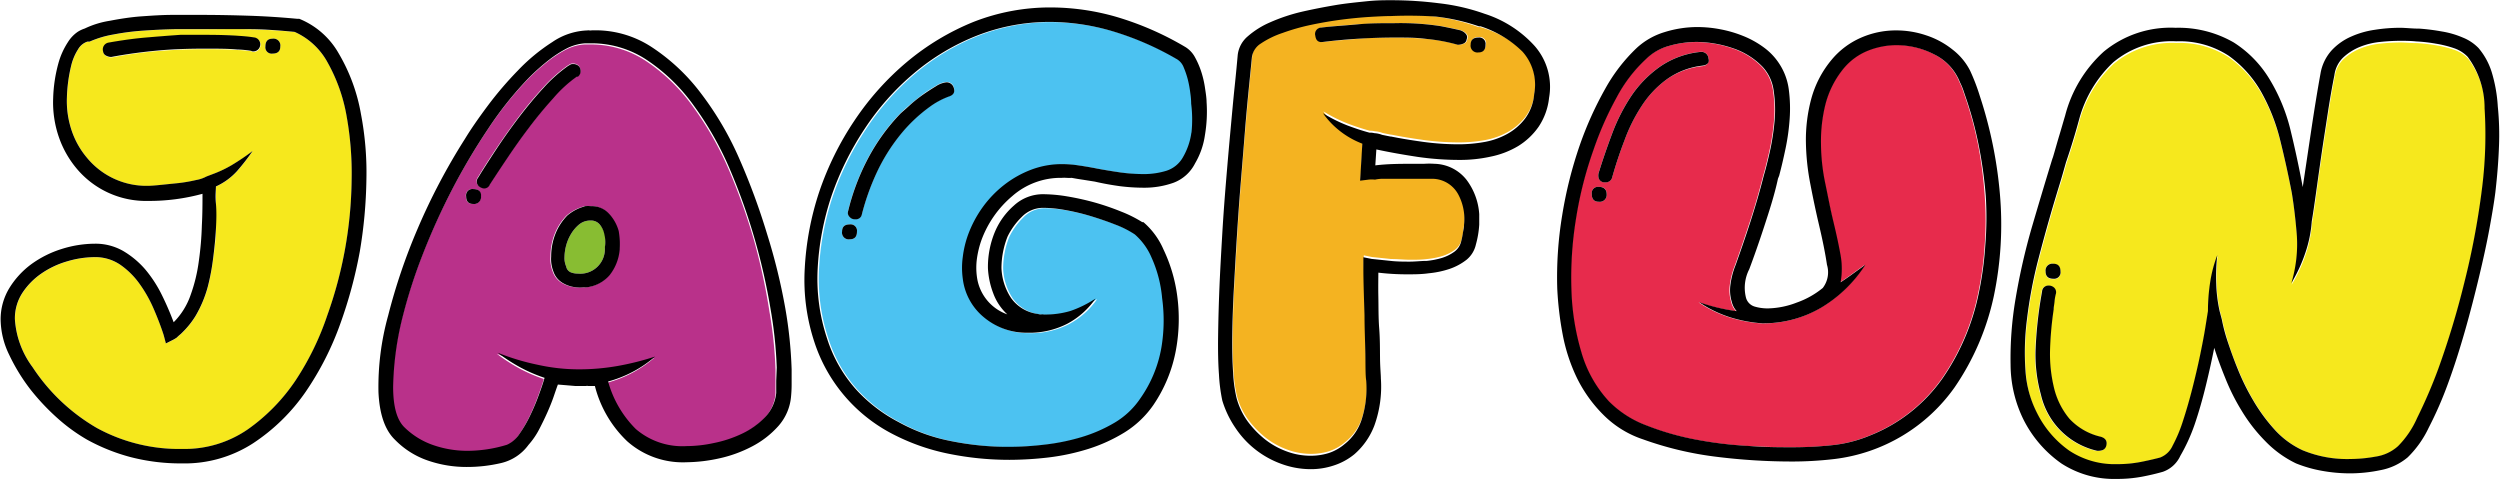<svg id="Calque_1" data-name="Calque 1" xmlns="http://www.w3.org/2000/svg" viewBox="0 0 238.4 45.66"><defs><style>.cls-1{fill:#b9318a;}.cls-2{fill:#4cc2f1;}.cls-3{fill:#f6e81d;}.cls-4{fill:#f4b321;}.cls-5{fill:#88bd32;}.cls-6{fill:#e72b4c;}</style></defs><title>jagfun-logo</title><path class="cls-1" d="M216,125.4a57.53,57.53,0,0,0-2.42-6.8,30.63,30.63,0,0,0-3.41-6,17.38,17.38,0,0,0-4.4-4.3,9.51,9.51,0,0,0-5.4-1.64h-.26s-.13,0-.27,0a4.13,4.13,0,0,0-.76.11,4.55,4.55,0,0,0-1.16.45,11.14,11.14,0,0,0-1.53,1,20.34,20.34,0,0,0-1.93,1.71,33.9,33.9,0,0,0-3.92,4.91,60.39,60.39,0,0,0-3.46,5.85,64.25,64.25,0,0,0-2.79,6.19,49.09,49.09,0,0,0-1.9,5.93,29.18,29.18,0,0,0-.89,6.62c0,1.88.36,3.17,1.1,3.87a7.3,7.3,0,0,0,2.77,1.69,9.93,9.93,0,0,0,3.19.53,12.9,12.9,0,0,0,3.8-.58,2.79,2.79,0,0,0,1.16-1,11.84,11.84,0,0,0,1.05-1.8,20.22,20.22,0,0,0,.84-2c.25-.67.42-1.19.53-1.58a14.62,14.62,0,0,1-2.32-1,16.9,16.9,0,0,1-2.16-1.4,22.28,22.28,0,0,0,3.85,1.16,18.11,18.11,0,0,0,3.95.43,21.05,21.05,0,0,0,3.64-.32,26,26,0,0,0,3.58-.9,11.4,11.4,0,0,1-4.48,2.38,10.24,10.24,0,0,0,2.64,4.53,6.81,6.81,0,0,0,4.85,1.63,12.57,12.57,0,0,0,2.58-.29,11.48,11.48,0,0,0,2.69-.89,7.57,7.57,0,0,0,2.19-1.56,3.9,3.9,0,0,0,1.08-2.32c0-.38,0-.77,0-1.16v-1.21a39.91,39.91,0,0,0-.58-5.53A59.18,59.18,0,0,0,216,125.4Zm-26.81-3.53c-.46,0-.68-.25-.68-.74a.6.6,0,0,1,.68-.68c.49,0,.74.23.74.68A.66.66,0,0,1,189.21,121.87Zm5.38-7.41c-.74,1-1.42,1.93-2.06,2.88s-1.24,1.86-1.74,2.63a.57.57,0,0,1-.58.37.76.76,0,0,1-.31-.1.61.61,0,0,1-.21-.95c.49-.81,1.07-1.72,1.74-2.72s1.38-2,2.13-3,1.54-1.94,2.35-2.82a13.84,13.84,0,0,1,2.37-2.11l.11-.06a.5.5,0,0,1,.36-.1.71.71,0,0,1,.58.26.74.74,0,0,1,.11.53.66.66,0,0,1-.26.42l-.11,0a12.22,12.22,0,0,0-2.24,2C196.07,112.59,195.33,113.5,194.59,114.46Zm8.54,11.68a4.56,4.56,0,0,1-.95,2.5,3.42,3.42,0,0,1-2.32,1.19,2.05,2.05,0,0,0-.37,0,2.06,2.06,0,0,1-.37,0,3.1,3.1,0,0,1-1.42-.42,2,2,0,0,1-.9-1.11,3.25,3.25,0,0,1-.21-1.42,5.86,5.86,0,0,1,.53-2.45,5.32,5.32,0,0,1,1-1.45,4.26,4.26,0,0,1,1.53-.84l.16-.06a2.9,2.9,0,0,1,.58,0,2.19,2.19,0,0,1,1.69.69,4,4,0,0,1,.9,1.68A7.62,7.62,0,0,1,203.13,126.14Z" transform="translate(-144.08 -102.42)"/><path class="cls-2" d="M257.72,111.33a10.9,10.9,0,0,0-.23-1.27,8.31,8.31,0,0,0-.4-1.19,1.55,1.55,0,0,0-.61-.76,28.19,28.19,0,0,0-6.24-2.71,21.32,21.32,0,0,0-5.88-.87,19,19,0,0,0-7,1.31,21.6,21.6,0,0,0-6,3.59,24.63,24.63,0,0,0-4.7,5.3,28.23,28.23,0,0,0-3.16,6.4,25.91,25.91,0,0,0-1.32,7,18,18,0,0,0,.9,6.59,13.36,13.36,0,0,0,2.71,4.8,14.62,14.62,0,0,0,4.09,3.16,17,17,0,0,0,5,1.82,27.23,27.23,0,0,0,5.53.55,29.63,29.63,0,0,0,3.4-.21,20.21,20.21,0,0,0,3.51-.71,14.15,14.15,0,0,0,3.19-1.39,7.66,7.66,0,0,0,2.45-2.32,12,12,0,0,0,2-4.83,15.64,15.64,0,0,0,.07-4.72,11.92,11.92,0,0,0-1-3.85,6.06,6.06,0,0,0-1.58-2.21,9.27,9.27,0,0,0-1.82-.92c-.76-.3-1.55-.57-2.37-.82a21.3,21.3,0,0,0-2.43-.58,12.08,12.08,0,0,0-2.08-.21,2.83,2.83,0,0,0-2.08.87,6.77,6.77,0,0,0-1.35,1.87,8.19,8.19,0,0,0-.58,3,5.54,5.54,0,0,0,.93,2.88,3.72,3.72,0,0,0,2.55,1.5,1.1,1.1,0,0,0,.29.05.6.6,0,0,1,.24,0,8.36,8.36,0,0,0,2.58-.34,10.65,10.65,0,0,0,2.38-1.18,7.64,7.64,0,0,1-2.67,2.39,7.9,7.9,0,0,1-3.82.87,6.32,6.32,0,0,1-4.09-1.42,5.63,5.63,0,0,1-2.08-3.74,7.47,7.47,0,0,1,0-2.06,9.64,9.64,0,0,1,.5-2.11,11,11,0,0,1,1.39-2.63,10.44,10.44,0,0,1,2.06-2.14,9.94,9.94,0,0,1,2.58-1.45,8.27,8.27,0,0,1,2.93-.53,10.8,10.8,0,0,1,1.69.14c.56.08,1.12.18,1.68.29.74.14,1.49.26,2.24.37a16.8,16.8,0,0,0,2.19.15,7.29,7.29,0,0,0,2.14-.31,2.78,2.78,0,0,0,1.61-1.32,6.35,6.35,0,0,0,.79-2.32,12,12,0,0,0,.1-2.74A7.14,7.14,0,0,0,257.72,111.33Zm-32.61,13.91a.64.64,0,0,1-.73-.73c0-.46.24-.69.73-.69a.61.61,0,0,1,.69.69C225.8,125,225.57,125.24,225.11,125.24Zm9.44-13.65a7.45,7.45,0,0,0-1.84,1,14.69,14.69,0,0,0-2.75,2.61,17.46,17.46,0,0,0-2.26,3.61,22.94,22.94,0,0,0-1.43,4,.57.57,0,0,1-.63.48.64.64,0,0,1-.53-.21.54.54,0,0,1-.15-.58,21.57,21.57,0,0,1,1.89-5,18.82,18.82,0,0,1,3.11-4.3c.18-.17.46-.43.85-.76s.8-.66,1.24-1,.87-.59,1.29-.84a2.25,2.25,0,0,1,1-.37.71.71,0,0,1,.69.48Q235.24,111.38,234.55,111.59Z" transform="translate(-144.08 -102.42)"/><path class="cls-3" d="M175.32,108.37a6.66,6.66,0,0,0-3.14-2.9c-1.47-.14-2.94-.22-4.4-.26s-2.92,0-4.4,0l-2.61,0c-1,0-2,.07-3,.14a23.16,23.16,0,0,0-2.87.37,9.6,9.6,0,0,0-2.27.68l-.21,0a1.61,1.61,0,0,0-.89.74,5.08,5.08,0,0,0-.66,1.58,14.62,14.62,0,0,0-.4,3,8.83,8.83,0,0,0,.48,3.24,7.92,7.92,0,0,0,1.42,2.5,7.33,7.33,0,0,0,5.8,2.69c.21,0,.6,0,1.16-.08l1.77-.18a14.61,14.61,0,0,0,1.68-.29,3.29,3.29,0,0,0,1-.34l.84-.32a11.21,11.21,0,0,0,1.56-.76,22.4,22.4,0,0,0,2-1.35,20.84,20.84,0,0,1-1.5,1.93,6.13,6.13,0,0,1-2,1.45c0,.35,0,.89,0,1.63s0,1.56,0,2.45-.14,1.83-.27,2.8a21,21,0,0,1-.5,2.66,11.21,11.21,0,0,1-1.18,2.82,8.17,8.17,0,0,1-1.24,1.55,2.8,2.8,0,0,1-.32.29l-.26.24-.27.16-.73.37-.21-.79c-.25-.78-.56-1.59-.93-2.45a12.74,12.74,0,0,0-1.34-2.4,7.56,7.56,0,0,0-1.85-1.85,4.22,4.22,0,0,0-2.47-.74,9.3,9.3,0,0,0-2.61.4,8.43,8.43,0,0,0-2.46,1.16,6.74,6.74,0,0,0-1.81,1.84,4.45,4.45,0,0,0-.72,2.51,8.57,8.57,0,0,0,1.69,4.59,18.31,18.31,0,0,0,6.12,5.79,16.33,16.33,0,0,0,8.17,2,10.59,10.59,0,0,0,6.25-1.88,17.87,17.87,0,0,0,4.56-4.69,26.48,26.48,0,0,0,3-6.17,39.45,39.45,0,0,0,2.32-12.89,30.56,30.56,0,0,0-.47-6.11A16.05,16.05,0,0,0,175.32,108.37Zm-6.41-1.52a.65.65,0,0,1-.68.52.25.25,0,0,1-.16-.05,9.42,9.42,0,0,0-1.37-.13c-.81-.06-1.84-.08-3.11-.08-1.51,0-3,.06-4.45.18s-2.93.33-4.41.61a1,1,0,0,1-.47-.11.51.51,0,0,1-.32-.42.66.66,0,0,1,.53-.84c1.19-.21,2.37-.37,3.53-.48s2.27-.19,3.32-.26h.11q.57,0,1.08,0l1,0c1.38,0,2.51,0,3.41.1a15,15,0,0,1,1.5.16A.66.66,0,0,1,168.91,106.85Zm1.16.68a.6.6,0,0,1-.68-.68c0-.5.23-.74.68-.74a.65.65,0,0,1,.74.74C170.81,107.3,170.57,107.53,170.07,107.53Z" transform="translate(-144.08 -102.42)"/><path class="cls-4" d="M285.22,105l-.16,0A19.41,19.41,0,0,0,281,104a39.92,39.92,0,0,0-4.22-.23c-.49,0-1.16,0-2,.08s-1.74.14-2.71.26-1.94.29-2.93.5a20.3,20.3,0,0,0-2.71.77,8.59,8.59,0,0,0-2.06,1,1.84,1.84,0,0,0-.87,1.32c-.07.74-.17,1.71-.29,2.93s-.24,2.57-.37,4.08-.25,3.11-.39,4.8-.27,3.39-.37,5.11-.2,3.34-.29,5-.14,3.12-.16,4.51,0,2.61.08,3.66a13.12,13.12,0,0,0,.32,2.37,6.85,6.85,0,0,0,1,2.17,9.24,9.24,0,0,0,1.66,1.76,7.45,7.45,0,0,0,2.11,1.19,6.49,6.49,0,0,0,2.32.42,5.78,5.78,0,0,0,1.72-.26,4.5,4.5,0,0,0,1.5-.85,4.87,4.87,0,0,0,1.61-2.29,9.68,9.68,0,0,0,.45-3.77c0-.49-.07-1.34-.08-2.53s0-2.41-.08-3.64c0-1.47-.07-3.06-.11-4.74v-.85l.79.16,1.82.19c.62,0,1.22.07,1.82.07s1.06,0,1.61-.07a7.65,7.65,0,0,0,1.47-.29,4.07,4.07,0,0,0,1.16-.58,1.69,1.69,0,0,0,.66-1,6.92,6.92,0,0,0,.16-.79c0-.25.07-.51.11-.79a4.94,4.94,0,0,0-.53-2.85,2.83,2.83,0,0,0-2.43-1.53c-.31,0-.63,0-.94,0h-2.06c-.35,0-.69,0-1,0s-.61,0-.87,0a3.49,3.49,0,0,0-.66.08,2.87,2.87,0,0,0-.63,0l-.79.1.21-3.53a8.18,8.18,0,0,1-2.24-1.29,8.07,8.07,0,0,1-1.51-1.61,14.33,14.33,0,0,0,2.32,1.16c.74.28,1.44.51,2.11.69l.16,0a1.81,1.81,0,0,1,.32.05,2.36,2.36,0,0,1,.73.16l.79.16h.06c.84.17,1.84.34,3,.5a25,25,0,0,0,3.43.24,14,14,0,0,0,2.42-.21,7,7,0,0,0,2.22-.77,5.48,5.48,0,0,0,1.71-1.47,4.52,4.52,0,0,0,.87-2.35,4.73,4.73,0,0,0-1.18-4A10.15,10.15,0,0,0,285.22,105ZM284,106.16a.49.49,0,0,1-.32.42,1.39,1.39,0,0,1-.52.11,17.26,17.26,0,0,0-3-.56c-1-.08-2-.13-3-.13s-2.31,0-3.46.11-2.27.17-3.4.31c-.42.07-.67-.12-.73-.58a.61.61,0,0,1,.57-.79c1.16-.14,2.32-.24,3.48-.31s2.32-.11,3.48-.11a25.18,25.18,0,0,1,4.46.29c1,.19,1.59.33,1.87.4l.11.05a1,1,0,0,1,.42.32A.46.46,0,0,1,284,106.16Zm1.11,1.21a.65.65,0,0,1-.74-.74c0-.45.25-.68.74-.68a.6.6,0,0,1,.68.68C285.74,107.13,285.51,107.37,285.06,107.37Z" transform="translate(-144.08 -102.42)"/><path class="cls-5" d="M201.29,123.85a1.08,1.08,0,0,0-.9-.4,1.68,1.68,0,0,0-1.08.37,3.53,3.53,0,0,0-.77.9,4.24,4.24,0,0,0-.47,1.1,4.55,4.55,0,0,0-.16,1.11,2,2,0,0,0,.16.9.74.74,0,0,0,.42.55,1.73,1.73,0,0,0,.69.13,2.35,2.35,0,0,0,2.58-2.47,3,3,0,0,0,0-1.27A2.1,2.1,0,0,0,201.29,123.85Z" transform="translate(-144.08 -102.42)"/><path class="cls-6" d="M332.74,116.39a35.13,35.13,0,0,0-1.13-4.33l-.32-.94a6.05,6.05,0,0,0-.37-.9,5,5,0,0,0-2.47-2.66,7.84,7.84,0,0,0-3.54-.87,7.34,7.34,0,0,0-2.82.55A5.81,5.81,0,0,0,319.8,109a8.88,8.88,0,0,0-1.71,3.4,14.63,14.63,0,0,0-.42,3.75,19,19,0,0,0,.42,3.82c.26,1.26.52,2.46.76,3.58s.51,2.24.69,3.22a7.29,7.29,0,0,1,0,2.58c.42-.28.83-.56,1.21-.84l1.16-.84a12.84,12.84,0,0,1-4.19,4.08,10.83,10.83,0,0,1-5.67,1.51,13.34,13.34,0,0,1-3-.56,11.6,11.6,0,0,1-3-1.45c.63.21,1.24.39,1.84.53a16.94,16.94,0,0,0,1.74.32,2,2,0,0,1-.47-.9,3.73,3.73,0,0,1-.14-1.5,7.61,7.61,0,0,1,.51-2c.42-1.16.87-2.49,1.37-4s.93-3,1.31-4.51c.18-.6.37-1.36.58-2.29a22.22,22.22,0,0,0,.45-2.9,12.14,12.14,0,0,0-.08-2.9,4.13,4.13,0,0,0-1.05-2.29,7,7,0,0,0-2.9-1.8,10.86,10.86,0,0,0-3.37-.58,9.57,9.57,0,0,0-2.64.37,5,5,0,0,0-2.22,1.27,13.69,13.69,0,0,0-2.79,3.64,31.42,31.42,0,0,0-2.21,5,36.53,36.53,0,0,0-1.66,6.51,34.89,34.89,0,0,0-.45,6.73,23.16,23.16,0,0,0,.95,6.06,11.58,11.58,0,0,0,2.63,4.69,9.86,9.86,0,0,0,3.56,2.29,25.83,25.83,0,0,0,4.69,1.35,37.1,37.1,0,0,0,5,.61c1.63.08,3.05.13,4.24.13a35.93,35.93,0,0,0,3.72-.19,12.78,12.78,0,0,0,3.66-.92,15.38,15.38,0,0,0,6.94-5.46,21.92,21.92,0,0,0,3.45-8.09,32.18,32.18,0,0,0,.63-4.64,32.61,32.61,0,0,0,0-4.74A41.12,41.12,0,0,0,332.74,116.39Zm-36.19,5.27c-.46,0-.68-.25-.68-.74a.6.6,0,0,1,.68-.68c.49,0,.74.23.74.68A.66.66,0,0,1,296.55,121.66ZM303,110a9.61,9.61,0,0,0-2.4,2.56,15.79,15.79,0,0,0-1.61,3.24c-.46,1.19-.84,2.35-1.16,3.48a.63.63,0,0,1-.63.52.22.22,0,0,1-.11,0,.19.19,0,0,0-.1,0q-.58-.15-.48-.84c.39-1.27.83-2.55,1.32-3.85a17.59,17.59,0,0,1,1.84-3.59,10.81,10.81,0,0,1,2.72-2.76,8.24,8.24,0,0,1,3.87-1.4.67.67,0,0,1,.74.63c.07.42-.12.67-.58.74A7.27,7.27,0,0,0,303,110Z" transform="translate(-144.08 -102.42)"/><path class="cls-3" d="M379.43,108a3.22,3.22,0,0,0-1.29-.82,10.41,10.41,0,0,0-1.77-.44,15.19,15.19,0,0,0-1.85-.21c-.59,0-1.1-.06-1.52-.06a19.22,19.22,0,0,0-1.93.11,7,7,0,0,0-1.92.47,5.25,5.25,0,0,0-1.58,1,2.83,2.83,0,0,0-.85,1.69c-.21,1.06-.42,2.26-.63,3.61s-.41,2.68-.61,4-.37,2.53-.52,3.67-.29,2-.4,2.66a11.91,11.91,0,0,1-.63,3.06,14.48,14.48,0,0,1-1.32,2.84,12.82,12.82,0,0,0,.53-4.5c-.11-1.43-.27-2.79-.48-4.09q-.46-2.48-1.1-5a18.39,18.39,0,0,0-1.82-4.64,10.76,10.76,0,0,0-3.11-3.46,8.56,8.56,0,0,0-5-1.37,8.65,8.65,0,0,0-6,2,11.62,11.62,0,0,0-3.25,5.43c-.35,1.3-.77,2.68-1.26,4.12-.18.66-.37,1.34-.58,2s-.42,1.38-.63,2.08q-.79,2.68-1.51,5.48a43.33,43.33,0,0,0-1,5.41,24.76,24.76,0,0,0-.14,4.9,10.24,10.24,0,0,0,1.09,4,9.63,9.63,0,0,0,3.08,3.61A7.85,7.85,0,0,0,346,146.7a11.67,11.67,0,0,0,2.27-.21c.7-.14,1.31-.28,1.84-.42a2.14,2.14,0,0,0,1.19-1.13,13.8,13.8,0,0,0,1-2.4c.31-.95.61-2,.89-3.09s.53-2.17.74-3.19.38-1.9.5-2.66l.24-1.5a18,18,0,0,1,.21-2.74,12.46,12.46,0,0,1,.68-2.59,18,18,0,0,0-.1,2.74,14,14,0,0,0,.32,2.59l.21.79c.1.53.28,1.2.52,2s.57,1.74,1,2.74a21.72,21.72,0,0,0,1.48,3,16.41,16.41,0,0,0,2,2.74,8.29,8.29,0,0,0,2.69,2,11.07,11.07,0,0,0,4.59.84,13.79,13.79,0,0,0,2.4-.23,4.06,4.06,0,0,0,2.13-1,8.9,8.9,0,0,0,1.82-2.69,47.5,47.5,0,0,0,2-4.64,81.1,81.1,0,0,0,2.5-8.27,74.22,74.22,0,0,0,1.67-8.86,40.83,40.83,0,0,0,.29-7.64A8.18,8.18,0,0,0,379.43,108Zm-39.54,19.61c.45,0,.68.25.68.74a.61.61,0,0,1-.68.69c-.5,0-.74-.23-.74-.69A.65.65,0,0,1,339.89,127.56Zm5,17.35a.59.59,0,0,1-.32.39,1.38,1.38,0,0,1-.53.08,7.11,7.11,0,0,1-5.38-5.37,14.16,14.16,0,0,1-.5-4.41,39.32,39.32,0,0,1,.61-5.4.6.6,0,0,1,.63-.58.75.75,0,0,1,.48.16.6.6,0,0,1,.21.63,4,4,0,0,0-.13.77c0,.22-.05.46-.08.71a32.65,32.65,0,0,0-.35,4,13.62,13.62,0,0,0,.35,3.35,7.23,7.23,0,0,0,1.5,3.08,5.88,5.88,0,0,0,3,1.72Q345.11,144.28,344.9,144.91Z" transform="translate(-144.08 -102.42)"/><path d="M170.07,106.11c-.45,0-.68.24-.68.74a.6.6,0,0,0,.68.68c.5,0,.74-.23.74-.68A.65.65,0,0,0,170.07,106.11Z" transform="translate(-144.08 -102.42)"/><path d="M168.39,106a15,15,0,0,0-1.5-.16c-.9-.07-2-.1-3.41-.1l-1,0q-.51,0-1.08,0h-.11c-1,.07-2.16.16-3.32.26s-2.34.27-3.53.48a.66.66,0,0,0-.53.84.51.51,0,0,0,.32.42,1,1,0,0,0,.47.11c1.48-.28,3-.48,4.41-.61s2.94-.18,4.45-.18c1.27,0,2.3,0,3.11.08a9.42,9.42,0,0,1,1.37.13.25.25,0,0,0,.16.05.65.65,0,0,0,.68-.52A.66.66,0,0,0,168.39,106Z" transform="translate(-144.08 -102.42)"/><path d="M176.37,107.5a7.59,7.59,0,0,0-3.76-3.29l-.22,0c-1.51-.14-3-.24-4.56-.29s-3.06-.08-4.61-.08l-2.66,0c-1,0-2,.07-3,.14s-2.07.24-3,.42a8.62,8.62,0,0,0-2.4.74,2.9,2.9,0,0,0-.66.31,3.3,3.3,0,0,0-.95,1,7.15,7.15,0,0,0-.9,2,14.06,14.06,0,0,0-.5,3.33,10.12,10.12,0,0,0,.56,3.76,9.46,9.46,0,0,0,1.66,2.93,8.62,8.62,0,0,0,6.85,3.11,19.22,19.22,0,0,0,5.17-.68c0,.87,0,1.89-.06,3a30.34,30.34,0,0,1-.29,3.42,15.29,15.29,0,0,1-.79,3.25,6.82,6.82,0,0,1-1.61,2.58,28.24,28.24,0,0,0-1.13-2.61,12,12,0,0,0-1.58-2.43,8.42,8.42,0,0,0-2.11-1.76,5.3,5.3,0,0,0-2.71-.69,10.65,10.65,0,0,0-3.14.5,10,10,0,0,0-2.9,1.45,8.11,8.11,0,0,0-2.11,2.3,5.73,5.73,0,0,0-.82,3,7.85,7.85,0,0,0,.82,3.35,18.09,18.09,0,0,0,2,3.27,21.58,21.58,0,0,0,2.66,2.82,16.82,16.82,0,0,0,2.77,2A18.28,18.28,0,0,0,156.5,146a19,19,0,0,0,4.93.61,12,12,0,0,0,6.8-1.93,18.34,18.34,0,0,0,5-4.9,28.32,28.32,0,0,0,3.32-6.54,43.34,43.34,0,0,0,1.84-6.83,44.86,44.86,0,0,0,.63-6.85,29.7,29.7,0,0,0-.52-6.27A17.15,17.15,0,0,0,176.37,107.5Zm1.24,12.1a39.45,39.45,0,0,1-2.32,12.89,26.48,26.48,0,0,1-3,6.17,17.87,17.87,0,0,1-4.56,4.69,10.59,10.59,0,0,1-6.25,1.88,16.33,16.33,0,0,1-8.17-2,18.31,18.31,0,0,1-6.12-5.79,8.57,8.57,0,0,1-1.69-4.59,4.45,4.45,0,0,1,.72-2.51,6.74,6.74,0,0,1,1.81-1.84,8.43,8.43,0,0,1,2.46-1.16,9.3,9.3,0,0,1,2.61-.4,4.22,4.22,0,0,1,2.47.74,7.56,7.56,0,0,1,1.85,1.85,12.74,12.74,0,0,1,1.34,2.4c.37.86.68,1.67.93,2.45l.21.79.73-.37.27-.16.26-.24a2.8,2.8,0,0,0,.32-.29,8.17,8.17,0,0,0,1.24-1.55,11.21,11.21,0,0,0,1.18-2.82,21,21,0,0,0,.5-2.66c.13-1,.22-1.9.27-2.8s.07-1.71,0-2.45,0-1.28,0-1.63a6.13,6.13,0,0,0,2-1.45,20.84,20.84,0,0,0,1.5-1.93,22.4,22.4,0,0,1-2,1.35,11.21,11.21,0,0,1-1.56.76l-.84.32a3.29,3.29,0,0,1-1,.34,14.61,14.61,0,0,1-1.68.29l-1.77.18c-.56.06-.95.08-1.16.08a7.33,7.33,0,0,1-5.8-2.69,7.92,7.92,0,0,1-1.42-2.5,8.83,8.83,0,0,1-.48-3.24,14.62,14.62,0,0,1,.4-3,5.08,5.08,0,0,1,.66-1.58,1.61,1.61,0,0,1,.89-.74l.21,0a9.6,9.6,0,0,1,2.27-.68,23.16,23.16,0,0,1,2.87-.37c1-.07,2-.12,3-.14l2.61,0c1.48,0,2.94,0,4.4,0s2.93.12,4.4.26a6.66,6.66,0,0,1,3.14,2.9,16.05,16.05,0,0,1,1.82,5.12A30.56,30.56,0,0,1,177.61,119.6Z" transform="translate(-144.08 -102.42)"/><path d="M189.21,120.45a.6.6,0,0,0-.68.68c0,.49.22.74.68.74a.66.66,0,0,0,.74-.74C190,120.68,189.7,120.45,189.21,120.45Z" transform="translate(-144.08 -102.42)"/><path d="M217.23,124.74a63.39,63.39,0,0,0-2.63-7.14,30.06,30.06,0,0,0-3.67-6.27,18.74,18.74,0,0,0-4.72-4.43,9.74,9.74,0,0,0-5.77-1.58.35.35,0,0,1-.16,0,.28.28,0,0,0-.15,0,6.3,6.3,0,0,0-3.38,1.11,17.67,17.67,0,0,0-3.29,2.72,34,34,0,0,0-2.88,3.37c-.88,1.18-1.6,2.22-2.16,3.14a59.44,59.44,0,0,0-4.51,8.56,55.91,55.91,0,0,0-2.82,8.31,25.4,25.4,0,0,0-.92,7.27q.14,3.16,1.56,4.54a8,8,0,0,0,3.16,2,11.24,11.24,0,0,0,3.69.61,14.19,14.19,0,0,0,3.27-.37,4.5,4.5,0,0,0,2.63-1.74,7.27,7.27,0,0,0,1-1.45c.28-.54.55-1.09.79-1.63s.45-1.06.61-1.53.29-.85.4-1.14l.73.06.95.08,1,0a.36.36,0,0,1,.21,0l.64,0a11,11,0,0,0,3.08,5.27,8,8,0,0,0,5.67,2,15.07,15.07,0,0,0,3.11-.37,12.42,12.42,0,0,0,3.13-1.14,8.78,8.78,0,0,0,2.51-1.95,4.87,4.87,0,0,0,1.21-2.87,11.87,11.87,0,0,0,.05-1.21v-1.32a41.21,41.21,0,0,0-.6-5.8A56.51,56.51,0,0,0,217.23,124.74Zm.87,14c0,.39,0,.78,0,1.16a3.9,3.9,0,0,1-1.08,2.32,7.57,7.57,0,0,1-2.19,1.56,11.48,11.48,0,0,1-2.69.89,12.57,12.57,0,0,1-2.58.29,6.81,6.81,0,0,1-4.85-1.63,10.24,10.24,0,0,1-2.64-4.53,11.4,11.4,0,0,0,4.48-2.38,26,26,0,0,1-3.58.9,21.05,21.05,0,0,1-3.64.32,18.11,18.11,0,0,1-3.95-.43,22.28,22.28,0,0,1-3.85-1.16,16.9,16.9,0,0,0,2.16,1.4,14.62,14.62,0,0,0,2.32,1c-.11.39-.28.91-.53,1.58a20.22,20.22,0,0,1-.84,2,11.84,11.84,0,0,1-1.05,1.8,2.79,2.79,0,0,1-1.16,1,12.9,12.9,0,0,1-3.8.58,9.93,9.93,0,0,1-3.19-.53,7.3,7.3,0,0,1-2.77-1.69c-.74-.7-1.1-2-1.1-3.87a29.18,29.18,0,0,1,.89-6.62,49.09,49.09,0,0,1,1.9-5.93,64.25,64.25,0,0,1,2.79-6.19,60.39,60.39,0,0,1,3.46-5.85,33.9,33.9,0,0,1,3.92-4.91,20.34,20.34,0,0,1,1.93-1.71,11.14,11.14,0,0,1,1.53-1,4.55,4.55,0,0,1,1.16-.45,4.13,4.13,0,0,1,.76-.11q.21,0,.27,0h.26a9.51,9.51,0,0,1,5.4,1.64,17.38,17.38,0,0,1,4.4,4.3,30.63,30.63,0,0,1,3.41,6,57.53,57.53,0,0,1,2.42,6.8,59.18,59.18,0,0,1,1.5,6.65,39.91,39.91,0,0,1,.58,5.53Z" transform="translate(-144.08 -102.42)"/><path d="M202.13,122.77a2.19,2.19,0,0,0-1.69-.69,2.9,2.9,0,0,0-.58,0l-.16.06a4.26,4.26,0,0,0-1.53.84,5.32,5.32,0,0,0-1,1.45,5.86,5.86,0,0,0-.53,2.45,3.25,3.25,0,0,0,.21,1.42,2,2,0,0,0,.9,1.11,3.1,3.1,0,0,0,1.42.42,2.06,2.06,0,0,0,.37,0,2.05,2.05,0,0,1,.37,0,3.42,3.42,0,0,0,2.32-1.19,4.56,4.56,0,0,0,.95-2.5,7.62,7.62,0,0,0-.1-1.69A4,4,0,0,0,202.13,122.77Zm-.37,3.27a2.35,2.35,0,0,1-2.58,2.47,1.73,1.73,0,0,1-.69-.13.74.74,0,0,1-.42-.55,2,2,0,0,1-.16-.9,4.55,4.55,0,0,1,.16-1.11,4.24,4.24,0,0,1,.47-1.1,3.53,3.53,0,0,1,.77-.9,1.68,1.68,0,0,1,1.08-.37,1.08,1.08,0,0,1,.9.4,2.1,2.1,0,0,1,.42.92A3,3,0,0,1,201.76,126Z" transform="translate(-144.08 -102.42)"/><path d="M199.07,109.74l.11,0a.66.66,0,0,0,.26-.42.74.74,0,0,0-.11-.53.71.71,0,0,0-.58-.26.5.5,0,0,0-.36.1l-.11.06a13.84,13.84,0,0,0-2.37,2.11c-.81.88-1.59,1.82-2.35,2.82s-1.47,2-2.13,3-1.25,1.91-1.74,2.72a.61.61,0,0,0,.21.95.76.76,0,0,0,.31.1.57.57,0,0,0,.58-.37c.5-.77,1.08-1.65,1.74-2.63s1.32-1.91,2.06-2.88,1.48-1.87,2.24-2.71A12.22,12.22,0,0,1,199.07,109.74Z" transform="translate(-144.08 -102.42)"/><path d="M259,110.88a9.34,9.34,0,0,0-.34-1.53,7.86,7.86,0,0,0-.6-1.42,2.61,2.61,0,0,0-.9-1,28.86,28.86,0,0,0-6.62-2.9,22.72,22.72,0,0,0-6.19-.9,20,20,0,0,0-7.44,1.38,23.86,23.86,0,0,0-6.35,3.82,26.54,26.54,0,0,0-5,5.59,28.66,28.66,0,0,0-3.35,6.77,27.73,27.73,0,0,0-1.39,7.35,18.88,18.88,0,0,0,.92,7,15.15,15.15,0,0,0,7.33,8.7,20.25,20.25,0,0,0,5.38,1.93,29,29,0,0,0,5.9.6,32.61,32.61,0,0,0,3.74-.23,21.07,21.07,0,0,0,3.8-.82,15.44,15.44,0,0,0,3.45-1.58,9.32,9.32,0,0,0,2.72-2.59,13.71,13.71,0,0,0,2.16-5.27,16.43,16.43,0,0,0,.11-5.22,14.71,14.71,0,0,0-1.3-4.35,7.16,7.16,0,0,0-1.92-2.61l-.11,0a11.85,11.85,0,0,0-2-1,24.26,24.26,0,0,0-2.53-.87,25.56,25.56,0,0,0-2.61-.58,14.5,14.5,0,0,0-2.29-.21,4.08,4.08,0,0,0-2.8,1.08,6.88,6.88,0,0,0-1.79,2.45,8.71,8.71,0,0,0-.69,3.54,7.81,7.81,0,0,0,.51,2.39,5.12,5.12,0,0,0,1.34,2,4.39,4.39,0,0,1-2.9-3.58,6.37,6.37,0,0,1,0-1.74,9,9,0,0,1,.44-1.79,10,10,0,0,1,2.93-4.17,7,7,0,0,1,4.72-1.74,3.38,3.38,0,0,1,.47,0,3.43,3.43,0,0,0,.48,0q.52.1,1.08.18l1.13.18c.78.18,1.56.32,2.35.43a18.2,18.2,0,0,0,2.29.15,8.28,8.28,0,0,0,2.85-.47,3.78,3.78,0,0,0,2.06-1.85,7.31,7.31,0,0,0,.94-2.68,13.5,13.5,0,0,0,.16-3.17C259.14,111.84,259.08,111.39,259,110.88Zm-1.31,4.19a6.35,6.35,0,0,1-.79,2.32,2.78,2.78,0,0,1-1.61,1.32,7.29,7.29,0,0,1-2.14.31,16.8,16.8,0,0,1-2.19-.15c-.75-.11-1.5-.23-2.24-.37-.56-.11-1.12-.21-1.68-.29a10.8,10.8,0,0,0-1.69-.14,8.27,8.27,0,0,0-2.93.53,9.94,9.94,0,0,0-2.58,1.45,10.44,10.44,0,0,0-2.06,2.14,11,11,0,0,0-1.39,2.63,9.64,9.64,0,0,0-.5,2.11,7.47,7.47,0,0,0,0,2.06,5.63,5.63,0,0,0,2.08,3.74,6.32,6.32,0,0,0,4.09,1.42,7.9,7.9,0,0,0,3.82-.87,7.64,7.64,0,0,0,2.67-2.39,10.65,10.65,0,0,1-2.38,1.18,8.36,8.36,0,0,1-2.58.34.6.6,0,0,0-.24,0,1.1,1.1,0,0,1-.29-.05,3.72,3.72,0,0,1-2.55-1.5,5.54,5.54,0,0,1-.93-2.88,8.19,8.19,0,0,1,.58-3,6.77,6.77,0,0,1,1.35-1.87,2.83,2.83,0,0,1,2.08-.87,12.08,12.08,0,0,1,2.08.21,21.3,21.3,0,0,1,2.43.58c.82.25,1.61.52,2.37.82a9.27,9.27,0,0,1,1.82.92A6.06,6.06,0,0,1,253.9,127a11.92,11.92,0,0,1,1,3.85,15.64,15.64,0,0,1-.07,4.72,12,12,0,0,1-2,4.83,7.66,7.66,0,0,1-2.45,2.32,14.15,14.15,0,0,1-3.19,1.39,20.21,20.21,0,0,1-3.51.71,29.63,29.63,0,0,1-3.4.21,27.23,27.23,0,0,1-5.53-.55,17,17,0,0,1-5-1.82,14.62,14.62,0,0,1-4.09-3.16,13.36,13.36,0,0,1-2.71-4.8,18,18,0,0,1-.9-6.59,25.91,25.91,0,0,1,1.32-7,28.23,28.23,0,0,1,3.16-6.4,24.63,24.63,0,0,1,4.7-5.3,21.6,21.6,0,0,1,6-3.59,19,19,0,0,1,7-1.31,21.32,21.32,0,0,1,5.88.87,28.19,28.19,0,0,1,6.24,2.71,1.55,1.55,0,0,1,.61.76,8.31,8.31,0,0,1,.4,1.19,10.9,10.9,0,0,1,.23,1.27,7.14,7.14,0,0,1,.08,1A12,12,0,0,1,257.7,115.07Z" transform="translate(-144.08 -102.42)"/><path d="M234.34,110.27a2.25,2.25,0,0,0-1,.37q-.63.38-1.29.84c-.44.32-.86.65-1.24,1s-.67.59-.85.76a18.82,18.82,0,0,0-3.11,4.3,21.57,21.57,0,0,0-1.89,5,.54.54,0,0,0,.15.58.64.64,0,0,0,.53.21.57.57,0,0,0,.63-.48,22.94,22.94,0,0,1,1.43-4,17.46,17.46,0,0,1,2.26-3.61,14.69,14.69,0,0,1,2.75-2.61,7.45,7.45,0,0,1,1.84-1q.69-.21.48-.84A.71.71,0,0,0,234.34,110.27Z" transform="translate(-144.08 -102.42)"/><path d="M225.11,123.82c-.49,0-.73.23-.73.69a.64.64,0,0,0,.73.73c.46,0,.69-.24.69-.73A.61.61,0,0,0,225.11,123.82Z" transform="translate(-144.08 -102.42)"/><path d="M285.64,103.73a19.49,19.49,0,0,0-4.35-1,36,36,0,0,0-4.56-.29c-.6,0-1.37,0-2.32.1s-2,.2-3,.37-2.14.39-3.19.63a17.15,17.15,0,0,0-3,1,8.15,8.15,0,0,0-2.16,1.35,2.74,2.74,0,0,0-.95,1.76c-.07.78-.16,1.77-.29,3s-.25,2.58-.39,4.09-.28,3.11-.42,4.8-.27,3.39-.37,5.11-.2,3.42-.27,5.09-.11,3.21-.13,4.64,0,2.67.08,3.74a16,16,0,0,0,.32,2.5,9.5,9.5,0,0,0,1.24,2.59,8.87,8.87,0,0,0,4.4,3.45,8.13,8.13,0,0,0,2.79.5,6.87,6.87,0,0,0,2.16-.34,6,6,0,0,0,2-1.08,6.83,6.83,0,0,0,1.92-2.77,10.94,10.94,0,0,0,.61-4.46c0-.38-.07-1-.08-1.92s0-1.85-.08-2.87-.06-2-.08-3,0-1.73,0-2.3a23,23,0,0,0,2.74.16c.67,0,1.36,0,2.06-.1a8.92,8.92,0,0,0,2-.42,5.53,5.53,0,0,0,1.61-.87,2.61,2.61,0,0,0,.89-1.45,9.1,9.1,0,0,0,.32-1.9v-1a6.1,6.1,0,0,0-1.21-3.27,4,4,0,0,0-3.06-1.53,7.66,7.66,0,0,0-1,0h-1c-1.2,0-2.41,0-3.64.15l.1-1.52c1.3.28,2.61.51,3.93.71a27.94,27.94,0,0,0,4,.29,13.54,13.54,0,0,0,3-.32,8.31,8.31,0,0,0,2.59-1,6.57,6.57,0,0,0,1.95-1.84,6.11,6.11,0,0,0,1-2.77,5.91,5.91,0,0,0-1.37-4.93A10.92,10.92,0,0,0,285.64,103.73Zm4.74,7.65a4.52,4.52,0,0,1-.87,2.35,5.48,5.48,0,0,1-1.71,1.47,7,7,0,0,1-2.22.77,14,14,0,0,1-2.42.21,25,25,0,0,1-3.43-.24c-1.16-.16-2.16-.33-3-.5h-.06l-.79-.16a2.36,2.36,0,0,0-.73-.16,1.81,1.81,0,0,0-.32-.05l-.16,0c-.67-.18-1.37-.41-2.11-.69a14.33,14.33,0,0,1-2.32-1.16,8.07,8.07,0,0,0,1.51,1.61,8.18,8.18,0,0,0,2.24,1.29l-.21,3.53.79-.1a2.87,2.87,0,0,1,.63,0,3.49,3.49,0,0,1,.66-.08q.39,0,.87,0c.31,0,.65,0,1,0h2.06c.31,0,.63,0,.94,0a2.83,2.83,0,0,1,2.43,1.53,4.94,4.94,0,0,1,.53,2.85c0,.28-.07.54-.11.79a6.92,6.92,0,0,1-.16.79,1.69,1.69,0,0,1-.66,1,4.07,4.07,0,0,1-1.16.58,7.65,7.65,0,0,1-1.47.29c-.55,0-1.08.07-1.61.07s-1.2,0-1.82-.07l-1.82-.19-.79-.16v.85c0,1.68.07,3.27.11,4.74,0,1.23.06,2.44.08,3.64s0,2,.08,2.53a9.68,9.68,0,0,1-.45,3.77,4.87,4.87,0,0,1-1.61,2.29,4.5,4.5,0,0,1-1.5.85,5.78,5.78,0,0,1-1.72.26,6.49,6.49,0,0,1-2.32-.42,7.45,7.45,0,0,1-2.11-1.19,9.24,9.24,0,0,1-1.66-1.76,6.85,6.85,0,0,1-1-2.17,13.12,13.12,0,0,1-.32-2.37c-.07-1-.1-2.27-.08-3.66s.07-2.89.16-4.51.18-3.27.29-5,.23-3.42.37-5.11.27-3.29.39-4.8.25-2.87.37-4.08.22-2.19.29-2.93a1.84,1.84,0,0,1,.87-1.32,8.59,8.59,0,0,1,2.06-1,20.3,20.3,0,0,1,2.71-.77c1-.21,2-.38,2.93-.5s1.87-.21,2.71-.26,1.52-.08,2-.08A39.92,39.92,0,0,1,281,104a19.41,19.41,0,0,1,4.11.93l.16,0a10.15,10.15,0,0,1,4,2.42A4.73,4.73,0,0,1,290.38,111.38Z" transform="translate(-144.08 -102.42)"/><path d="M283.48,105.37l-.11-.05c-.28-.07-.9-.21-1.87-.4a25.18,25.18,0,0,0-4.46-.29c-1.16,0-2.32,0-3.48.11s-2.32.17-3.48.31a.61.61,0,0,0-.57.79c.06.46.31.65.73.58,1.13-.14,2.26-.24,3.4-.31s2.3-.11,3.46-.11,2,0,3,.13a17.26,17.26,0,0,1,3,.56,1.39,1.39,0,0,0,.52-.11.49.49,0,0,0,.32-.42.46.46,0,0,0-.05-.47A1,1,0,0,0,283.48,105.37Z" transform="translate(-144.08 -102.42)"/><path d="M285.06,106c-.49,0-.74.23-.74.68a.65.65,0,0,0,.74.74c.45,0,.68-.24.68-.74A.6.6,0,0,0,285.06,106Z" transform="translate(-144.08 -102.42)"/><path d="M307,108a.67.67,0,0,0-.74-.63,8.24,8.24,0,0,0-3.87,1.4,10.81,10.81,0,0,0-2.72,2.76,17.59,17.59,0,0,0-1.84,3.59c-.49,1.3-.93,2.58-1.32,3.85q-.1.69.48.84a.19.19,0,0,1,.1,0,.22.22,0,0,0,.11,0,.63.63,0,0,0,.63-.52c.32-1.13.7-2.29,1.16-3.48a15.79,15.79,0,0,1,1.61-3.24A9.61,9.61,0,0,1,303,110a7.27,7.27,0,0,1,3.42-1.32C306.92,108.62,307.11,108.37,307,108Z" transform="translate(-144.08 -102.42)"/><path d="M332.88,111.59a19.07,19.07,0,0,0-.93-2.43,5.92,5.92,0,0,0-1.66-2,8,8,0,0,0-2.53-1.37,8.87,8.87,0,0,0-2.85-.47,8.26,8.26,0,0,0-3.4.71,7.58,7.58,0,0,0-2.76,2.08,9.82,9.82,0,0,0-1.95,3.74,15.12,15.12,0,0,0-.51,4.06,22.53,22.53,0,0,0,.43,4.09c.26,1.35.53,2.63.81,3.82.35,1.48.61,2.76.77,3.85a2.46,2.46,0,0,1-.4,2.21,8.19,8.19,0,0,1-2.5,1.4,8,8,0,0,1-2.77.55,4.38,4.38,0,0,1-1.24-.18,1.21,1.21,0,0,1-.82-.87,3.88,3.88,0,0,1,.32-2.69c.42-1.12.89-2.44,1.4-4s1-3.06,1.34-4.64l.11-.27q.31-1.16.6-2.55a20.58,20.58,0,0,0,.4-2.85,13.88,13.88,0,0,0-.08-2.82,5.82,5.82,0,0,0-.92-2.48,5.88,5.88,0,0,0-1.48-1.55,8.83,8.83,0,0,0-1.95-1.08,11.5,11.5,0,0,0-2.19-.64,11.71,11.71,0,0,0-2.13-.21,10.54,10.54,0,0,0-3.17.48,6.82,6.82,0,0,0-2.68,1.53,16.15,16.15,0,0,0-3,3.9,33.16,33.16,0,0,0-2.4,5.32,39.79,39.79,0,0,0-1.69,6.72,36.2,36.2,0,0,0-.47,7,31.85,31.85,0,0,0,.52,4.38,16.65,16.65,0,0,0,1.37,4.16A13.14,13.14,0,0,0,297,142a9.59,9.59,0,0,0,3.77,2.32,32.14,32.14,0,0,0,7,1.66,58.24,58.24,0,0,0,7.2.45,34.17,34.17,0,0,0,4.06-.24,16.45,16.45,0,0,0,11.44-6.83,24.37,24.37,0,0,0,3.74-8.7,33.34,33.34,0,0,0,.58-9.75A41,41,0,0,0,332.88,111.59Zm.52,14.18a32.18,32.18,0,0,1-.63,4.64,21.92,21.92,0,0,1-3.45,8.09,15.38,15.38,0,0,1-6.94,5.46,12.78,12.78,0,0,1-3.66.92,35.93,35.93,0,0,1-3.72.19c-1.19,0-2.61,0-4.24-.13a37.1,37.1,0,0,1-5-.61,25.83,25.83,0,0,1-4.69-1.35,9.86,9.86,0,0,1-3.56-2.29,11.58,11.58,0,0,1-2.63-4.69,23.16,23.16,0,0,1-.95-6.06,34.89,34.89,0,0,1,.45-6.73,36.53,36.53,0,0,1,1.66-6.51,31.42,31.42,0,0,1,2.21-5,13.69,13.69,0,0,1,2.79-3.64,5,5,0,0,1,2.22-1.27,9.57,9.57,0,0,1,2.64-.37,10.86,10.86,0,0,1,3.37.58,7,7,0,0,1,2.9,1.8,4.13,4.13,0,0,1,1.05,2.29,12.14,12.14,0,0,1,.08,2.9,22.22,22.22,0,0,1-.45,2.9c-.21.93-.4,1.69-.58,2.29-.38,1.51-.82,3-1.31,4.51s-.95,2.82-1.37,4a7.61,7.61,0,0,0-.51,2,3.73,3.73,0,0,0,.14,1.5,2,2,0,0,0,.47.9,16.94,16.94,0,0,1-1.74-.32c-.6-.14-1.21-.32-1.84-.53a11.6,11.6,0,0,0,3,1.45,13.34,13.34,0,0,0,3,.56,10.83,10.83,0,0,0,5.67-1.51,12.84,12.84,0,0,0,4.19-4.08l-1.16.84c-.38.28-.79.56-1.21.84a7.29,7.29,0,0,0,0-2.58c-.18-1-.41-2.06-.69-3.22s-.5-2.32-.76-3.58a19,19,0,0,1-.42-3.82,14.63,14.63,0,0,1,.42-3.75,8.88,8.88,0,0,1,1.71-3.4,5.81,5.81,0,0,1,2.29-1.71,7.34,7.34,0,0,1,2.82-.55,7.84,7.84,0,0,1,3.54.87,5,5,0,0,1,2.47,2.66,6.05,6.05,0,0,1,.37.9l.32.94a35.13,35.13,0,0,1,1.13,4.33,41.12,41.12,0,0,1,.64,4.64A32.61,32.61,0,0,1,333.4,125.77Z" transform="translate(-144.08 -102.42)"/><path d="M296.55,120.24a.6.6,0,0,0-.68.68c0,.49.22.74.68.74a.66.66,0,0,0,.74-.74C297.29,120.47,297,120.24,296.55,120.24Z" transform="translate(-144.08 -102.42)"/><path d="M381.69,109.3a6.57,6.57,0,0,0-1.26-2.3,4.33,4.33,0,0,0-1.5-1,8.52,8.52,0,0,0-2-.58,20,20,0,0,0-2.13-.27c-.71,0-1.32-.08-1.85-.08a15.49,15.49,0,0,0-2.4.19,8.44,8.44,0,0,0-2.29.66,5.58,5.58,0,0,0-1.84,1.31,4.4,4.4,0,0,0-1.06,2.22q-.42,2.32-.87,5.32c-.3,2-.57,3.83-.82,5.49-.35-1.87-.74-3.69-1.18-5.49a17.15,17.15,0,0,0-2-4.82,10.67,10.67,0,0,0-3.4-3.48,10.52,10.52,0,0,0-5.54-1.4,10,10,0,0,0-6.85,2.27,12.38,12.38,0,0,0-3.69,6.11c-.18.6-.36,1.24-.56,1.9s-.39,1.36-.6,2.06l-.06.16q-.94,3.06-1.95,6.51a60.72,60.72,0,0,0-1.55,6.8,33.71,33.71,0,0,0-.48,6.35,11.92,11.92,0,0,0,1.24,5.22,11.31,11.31,0,0,0,3.61,4.17,9.2,9.2,0,0,0,5.25,1.47,12.91,12.91,0,0,0,2.42-.21c.74-.14,1.41-.3,2-.47a2.86,2.86,0,0,0,1.66-1.51,17.07,17.07,0,0,0,1.37-3q.6-1.77,1.08-3.75c.32-1.31.58-2.5.79-3.56.28.88.63,1.85,1.06,2.9a20.07,20.07,0,0,0,1.58,3.14,15.51,15.51,0,0,0,2.24,2.87,10.22,10.22,0,0,0,2.92,2.11,12.34,12.34,0,0,0,2.38.69,15.16,15.16,0,0,0,2.79.26,14.4,14.4,0,0,0,2.9-.31,5.63,5.63,0,0,0,2.58-1.22,9.77,9.77,0,0,0,2-2.82,35.61,35.61,0,0,0,1.85-4.24c.58-1.58,1.11-3.25,1.61-5s.94-3.47,1.34-5.14.74-3.22,1-4.64.45-2.57.56-3.45c.17-1.48.29-2.91.34-4.3a26.92,26.92,0,0,0-.11-3.87A14.13,14.13,0,0,0,381.69,109.3Zm-.94,11.2a74.22,74.22,0,0,1-1.67,8.86,81.1,81.1,0,0,1-2.5,8.27,47.5,47.5,0,0,1-2,4.64,8.9,8.9,0,0,1-1.82,2.69,4.06,4.06,0,0,1-2.13,1,13.79,13.79,0,0,1-2.4.23,11.07,11.07,0,0,1-4.59-.84,8.29,8.29,0,0,1-2.69-2,16.41,16.41,0,0,1-2-2.74,21.72,21.72,0,0,1-1.48-3c-.41-1-.73-1.92-1-2.74s-.42-1.5-.52-2l-.21-.79a14,14,0,0,1-.32-2.59,18,18,0,0,1,.1-2.74,12.46,12.46,0,0,0-.68,2.59,18,18,0,0,0-.21,2.74l-.24,1.5c-.12.76-.29,1.64-.5,2.66s-.46,2.09-.74,3.19-.58,2.14-.89,3.09a13.8,13.8,0,0,1-1,2.4,2.14,2.14,0,0,1-1.19,1.13c-.53.14-1.14.28-1.84.42a11.67,11.67,0,0,1-2.27.21,7.85,7.85,0,0,1-4.56-1.29,9.63,9.63,0,0,1-3.08-3.61,10.24,10.24,0,0,1-1.09-4,24.76,24.76,0,0,1,.14-4.9,43.33,43.33,0,0,1,1-5.41q.72-2.79,1.51-5.48c.21-.7.42-1.4.63-2.08s.4-1.37.58-2c.49-1.44.91-2.82,1.26-4.12a11.62,11.62,0,0,1,3.25-5.43,8.65,8.65,0,0,1,6-2,8.56,8.56,0,0,1,5,1.37,10.76,10.76,0,0,1,3.11,3.46,18.39,18.39,0,0,1,1.82,4.64q.63,2.55,1.1,5c.21,1.3.37,2.66.48,4.09a12.82,12.82,0,0,1-.53,4.5,14.48,14.48,0,0,0,1.32-2.84,11.91,11.91,0,0,0,.63-3.06c.11-.63.24-1.52.4-2.66s.33-2.37.52-3.67.4-2.62.61-4,.42-2.55.63-3.61a2.83,2.83,0,0,1,.85-1.69,5.25,5.25,0,0,1,1.58-1,7,7,0,0,1,1.92-.47,19.22,19.22,0,0,1,1.93-.11c.42,0,.93,0,1.52.06a15.19,15.19,0,0,1,1.85.21,10.41,10.41,0,0,1,1.77.44,3.22,3.22,0,0,1,1.29.82,8.18,8.18,0,0,1,1.61,4.91A40.83,40.83,0,0,1,380.75,120.5Z" transform="translate(-144.08 -102.42)"/><path d="M344.42,144.07a5.88,5.88,0,0,1-3-1.72,7.23,7.23,0,0,1-1.5-3.08,13.62,13.62,0,0,1-.35-3.35,32.65,32.65,0,0,1,.35-4c0-.25.06-.49.08-.71a4,4,0,0,1,.13-.77.6.6,0,0,0-.21-.63.75.75,0,0,0-.48-.16.6.6,0,0,0-.63.58,39.32,39.32,0,0,0-.61,5.4,14.16,14.16,0,0,0,.5,4.41,7.11,7.11,0,0,0,5.38,5.37,1.38,1.38,0,0,0,.53-.08.59.59,0,0,0,.32-.39Q345.11,144.28,344.42,144.07Z" transform="translate(-144.08 -102.42)"/><path d="M339.89,129a.61.61,0,0,0,.68-.69c0-.49-.23-.74-.68-.74a.65.65,0,0,0-.74.74C339.15,128.76,339.39,129,339.89,129Z" transform="translate(-144.08 -102.42)"/></svg>